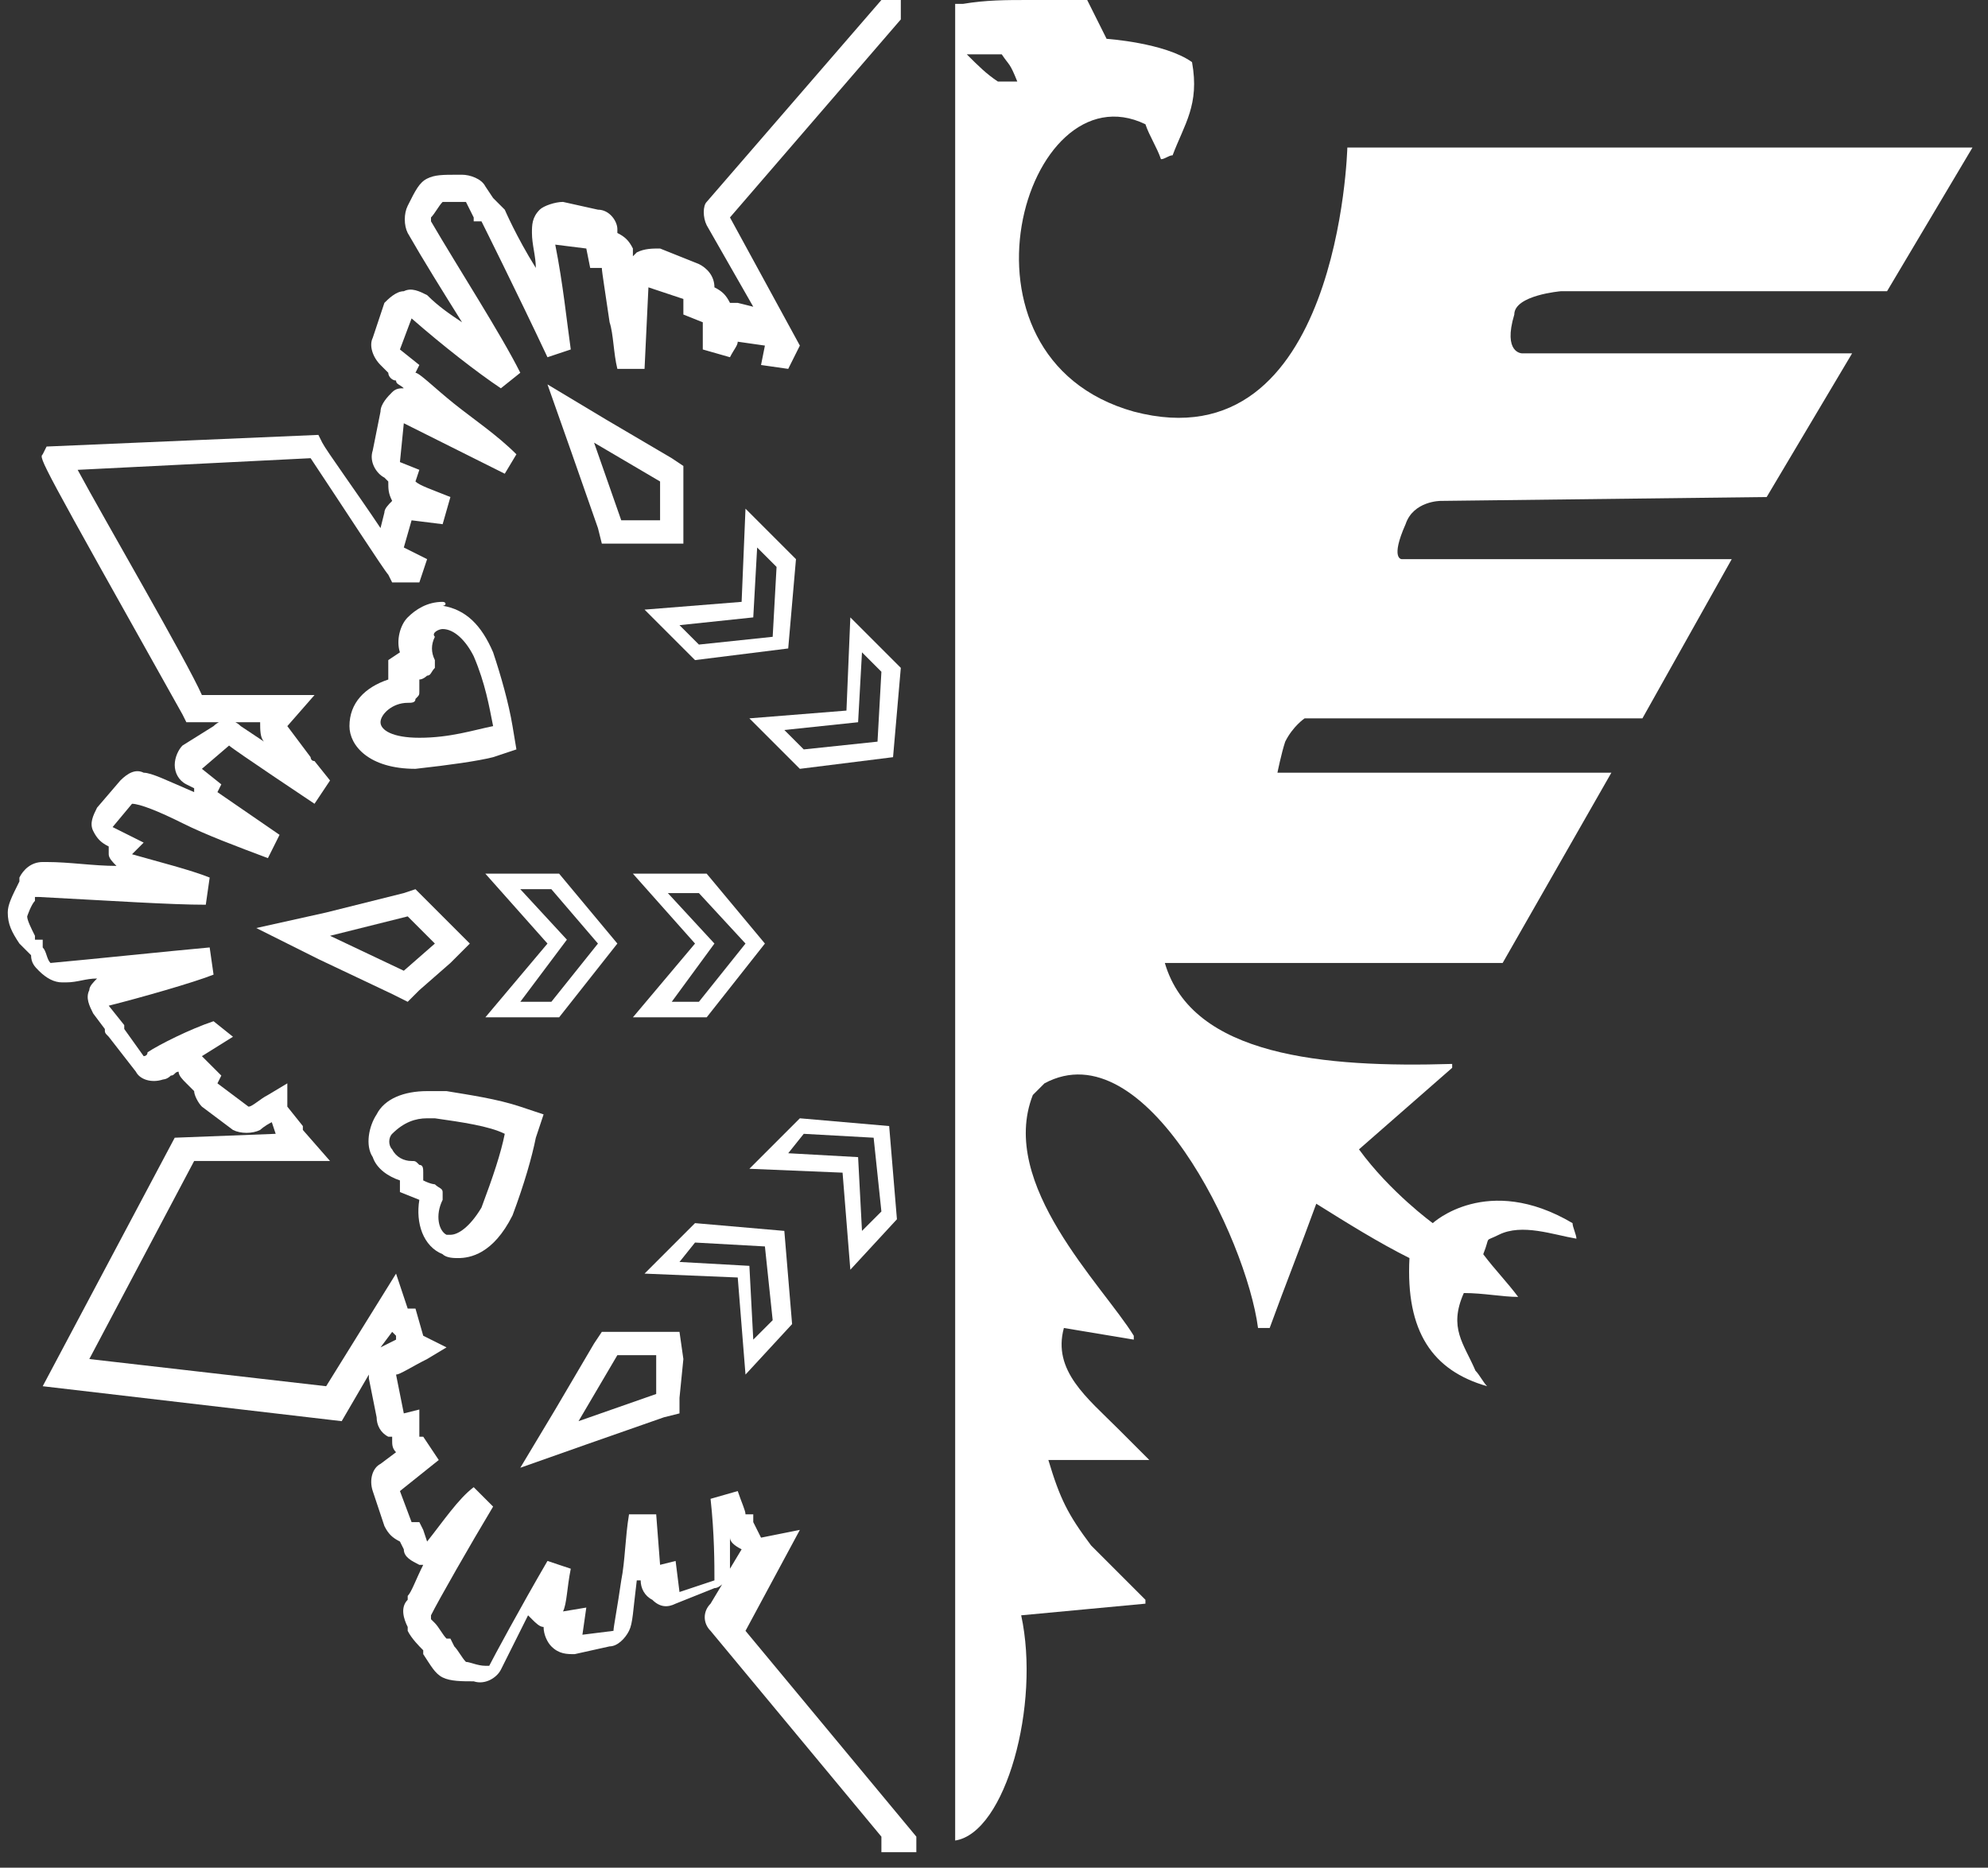 <?xml version="1.0" encoding="utf-8"?>
<!-- Generator: Adobe Illustrator 27.8.0, SVG Export Plug-In . SVG Version: 6.00 Build 0)  -->
<svg version="1.1" id="Calque_1" xmlns="http://www.w3.org/2000/svg" xmlns:xlink="http://www.w3.org/1999/xlink" x="0px" y="0px"
	 viewBox="0 0 51.2 48.1" style="enable-background:new 0 0 51.2 48.1;" xml:space="preserve">
<rect x="0" y="0" width="51.2" height="48.1" fill="#333333" stroke="none"/>
<style type="text/css">
	.st0{fill-rule:evenodd;clip-rule:evenodd;fill:#FFFFFF;}
	.st1{fill:#FFFFFF;}
</style>
<g>
	<path class="st0" d="M40.2,7.5h8.4l2.2-3.7H34.7c0,0-0.2,8.2-5.5,6.8c-5-1.4-2.8-8.9,0.3-7.4c0.1,0.3,0.3,0.6,0.4,0.9
		C30,4.1,30.1,4,30.2,4c0.3-0.8,0.7-1.3,0.5-2.4C30,1.1,28.5,1,28.5,1S28.2,0.4,28,0c-0.5,0-1,0-1.5,0c-0.6,0-1.1,0-1.7,0.1
		c-0.1,0-0.2,0-0.2,0v47.3c1.3-0.2,2.2-3.5,1.7-5.8c1.1-0.1,2.1-0.2,3.2-0.3v-0.1c-0.5-0.5-1-1-1.4-1.4c-0.6-0.8-0.8-1.2-1.1-2.2
		h2.6c-0.3-0.3-0.5-0.5-0.8-0.8c-0.8-0.8-1.7-1.5-1.4-2.6c0.6,0.1,1.2,0.2,1.8,0.3v-0.1c-0.8-1.3-3.5-3.9-2.6-6.2
		c0.1-0.1,0.2-0.2,0.3-0.3c2.6-1.4,5.2,4,5.5,6.3h0.3c0.4-1.1,0.8-2.1,1.2-3.2c0.8,0.5,1.6,1,2.4,1.4c-0.1,1.9,0.6,2.9,2,3.3
		c-0.1-0.1-0.2-0.3-0.3-0.4c-0.3-0.7-0.7-1.1-0.3-2c0.5,0,1,0.1,1.4,0.1c-0.3-0.4-0.6-0.7-0.9-1.1c0.2-0.5,0-0.3,0.4-0.5
		c0.6-0.3,1.4,0,2,0.1c0-0.1-0.1-0.3-0.1-0.4c-2.2-1.3-3.6,0-3.6,0s-1.1-0.8-1.9-1.9c0.8-0.7,1.6-1.4,2.4-2.1v-0.1
		c-3.3,0.1-6.7-0.2-7.4-2.6h8.7l2.8-4.9h-8.6c0,0,0.1-0.5,0.2-0.8c0.2-0.4,0.5-0.6,0.5-0.6h8.7l2.3-4.1h-8.5c0,0-0.3,0,0.1-0.9
		c0.2-0.6,0.9-0.6,0.9-0.6l8.4-0.1l2.2-3.7h-8.5c0,0-0.5,0-0.2-1C39,7.6,40.2,7.5,40.2,7.5 M25.7,2.1c-0.3-0.2-0.5-0.4-0.8-0.7h0.9
		C26,1.7,26,1.6,26.2,2.1H25.7z"/>
</g>
<g>
	<path class="st1" d="M22.7,47.3L18.3,42c-0.2-0.2-0.2-0.5,0-0.7l0.3-0.5c0,0-0.1,0.1-0.2,0.1l-1,0.4c-0.2,0.1-0.4,0.1-0.6-0.1
		c-0.2-0.1-0.3-0.3-0.3-0.5l0,0h-0.1c-0.1,0.8-0.1,1.1-0.2,1.3s-0.3,0.4-0.5,0.4l-0.9,0.2c-0.2,0-0.4,0-0.6-0.2
		c-0.1-0.1-0.2-0.3-0.2-0.5c-0.1,0-0.2-0.1-0.3-0.2l-0.1-0.1c-0.4,0.8-0.7,1.4-0.7,1.4c-0.1,0.2-0.4,0.4-0.7,0.3l0,0
		c-0.3,0-0.6,0-0.8-0.1s-0.3-0.3-0.5-0.6v-0.1c-0.1-0.1-0.3-0.3-0.4-0.5v-0.1c-0.1-0.2-0.2-0.5,0-0.7v-0.1c0.1-0.1,0.2-0.4,0.4-0.8
		h-0.1c-0.2-0.1-0.4-0.2-0.4-0.4l-0.1-0.2c-0.2-0.1-0.3-0.2-0.4-0.4l-0.3-0.9c-0.1-0.3,0-0.6,0.2-0.7l0.4-0.3
		c-0.1-0.1-0.1-0.2-0.1-0.3V37H10c-0.2-0.1-0.3-0.3-0.3-0.5l-0.2-1v-0.1l-0.7,1.2l-7.7-0.9l3.4-6.4l2.6-0.1L7,28.9
		c-0.2,0.1-0.3,0.2-0.3,0.2c-0.2,0.1-0.5,0.1-0.7,0l-0.8-0.6C5.1,28.4,5,28.2,5,28.1l-0.2-0.2c-0.1-0.1-0.2-0.2-0.2-0.3
		c-0.1,0-0.1,0.1-0.2,0.1c-0.1,0.1-0.2,0.1-0.2,0.1c-0.3,0.1-0.6,0-0.7-0.2l-0.7-0.9c-0.1-0.1-0.1-0.1-0.1-0.2l-0.3-0.4
		c-0.1-0.2-0.2-0.4-0.1-0.6c0-0.1,0.1-0.2,0.2-0.3c-0.3,0-0.5,0.1-0.8,0.1c-0.1,0-0.1,0-0.1,0c-0.2,0-0.4-0.1-0.6-0.3
		c-0.1-0.1-0.2-0.2-0.2-0.4c-0.1-0.1-0.2-0.2-0.3-0.3l0,0c-0.2-0.3-0.3-0.5-0.3-0.8c0-0.2,0.1-0.4,0.3-0.8v-0.1
		c0.1-0.2,0.3-0.4,0.6-0.4h0.1c0.6,0,1.2,0.1,1.8,0.1c-0.1-0.1-0.2-0.2-0.2-0.3c0-0.1,0-0.1,0-0.2l0,0c-0.2-0.1-0.3-0.2-0.4-0.4
		c-0.1-0.2,0-0.4,0.1-0.6l0.6-0.7c0.2-0.2,0.4-0.3,0.6-0.2c0.2,0,0.6,0.2,1.3,0.5v-0.1l-0.2-0.1c-0.2-0.1-0.3-0.3-0.3-0.5
		s0.1-0.4,0.2-0.5l0.8-0.5c0.2-0.2,0.5-0.2,0.7,0c0,0,0.3,0.2,0.6,0.4c-0.1-0.1-0.1-0.3-0.1-0.5H4.8l-0.1-0.2
		C1,11.8,1,11.8,1.1,11.7l0.1-0.2l7-0.3l0.1,0.2c0.1,0.2,0.9,1.3,1.5,2.2l0.1-0.4c0-0.1,0.1-0.2,0.2-0.3C10,12.7,10,12.6,10,12.4
		l-0.1-0.1c-0.2-0.1-0.4-0.4-0.3-0.7l0.2-1c0-0.2,0.2-0.4,0.3-0.5s0.2-0.1,0.3-0.1c-0.1-0.1-0.2-0.1-0.2-0.2c-0.1,0-0.2-0.1-0.2-0.2
		L9.8,9.4C9.6,9.2,9.5,8.9,9.6,8.7l0.3-0.9c0.1-0.1,0.3-0.3,0.5-0.3c0.2-0.1,0.4,0,0.6,0.1c0.3,0.3,0.6,0.5,0.9,0.7
		c-0.5-0.8-1-1.6-1.4-2.3c-0.1-0.2-0.1-0.5,0-0.7l0,0c0.2-0.4,0.3-0.6,0.5-0.7s0.4-0.1,0.8-0.1h0.1c0.2,0,0.5,0.1,0.6,0.3l0.2,0.3
		c0.1,0.1,0.2,0.2,0.3,0.3c0,0,0.3,0.7,0.8,1.5c0-0.3-0.1-0.6-0.1-0.9c0-0.2,0-0.4,0.2-0.6c0.1-0.1,0.4-0.2,0.6-0.2l0.9,0.2
		c0.3,0,0.5,0.3,0.5,0.5V6c0.2,0.1,0.3,0.2,0.4,0.4c0,0,0,0.1,0,0.2l0.1-0.1c0.2-0.1,0.4-0.1,0.6-0.1l1,0.4c0.2,0.1,0.4,0.3,0.4,0.6
		l0,0c0.2,0.1,0.3,0.2,0.4,0.4c0.1,0,0.1,0,0.2,0l0.4,0.1l-1.2-2.1c-0.1-0.2-0.1-0.5,0-0.6L22.7,0h0.5v0.5l-4.4,5.1l1.8,3.3
		l-0.3,0.6l-0.7-0.1l0.1-0.5L19,8.8c0,0.1-0.1,0.2-0.2,0.4L18.1,9c0-0.3,0-0.6,0-0.7l-0.5-0.2V7.7l-0.9-0.3l-0.1,2.1h-0.7
		c-0.1-0.4-0.1-0.9-0.2-1.2c-0.1-0.7-0.2-1.3-0.2-1.4h-0.1h-0.2l-0.1-0.5l-0.8-0.1c0.2,1,0.3,2,0.4,2.7l-0.6,0.2
		c-0.8-1.7-1.7-3.5-1.7-3.5h-0.2V5.6L12,5.2h-0.1c-0.2,0-0.4,0-0.5,0c-0.1,0.1-0.2,0.3-0.3,0.4v0.1c0.7,1.2,1.8,2.9,2.3,3.9L12.9,10
		c-0.6-0.4-1.5-1.1-2.3-1.8L10.3,9l0.5,0.4l-0.1,0.2c0.1,0,0.5,0.4,1,0.8s1.1,0.8,1.6,1.3L13,12.2l-2.6-1.3l-0.1,1l0.5,0.2l-0.1,0.3
		c0.1,0.1,0.4,0.2,0.9,0.4l-0.2,0.7l-0.8-0.1l-0.2,0.7l0.6,0.3L10.8,15h-0.2h-0.5L10,14.8c-0.1-0.1-1.2-1.8-2-3l-6,0.3
		c0.7,1.3,2.8,4.9,3.2,5.8h2.9l-0.7,0.8L8,19.5l0,0c0,0,0,0.1,0.1,0.1l0.4,0.5l-0.4,0.6c0,0-2.1-1.4-2.2-1.5l-0.7,0.6l0.5,0.4
		l-0.1,0.2l1.6,1.1l-0.3,0.6c-0.8-0.3-1.6-0.6-2.2-0.9s-1.1-0.5-1.3-0.5l-0.5,0.6l0.8,0.4L3.4,22c0.7,0.2,1.5,0.4,2,0.6l-0.1,0.7
		c-0.9,0-2.4-0.1-4.3-0.2H0.9v0.1c-0.1,0.1-0.2,0.4-0.2,0.4c0,0.1,0.1,0.3,0.2,0.5v0.1h0.2v0.2c0.1,0.1,0.1,0.3,0.2,0.4l0,0
		c1.1-0.1,3-0.3,4.1-0.4l0.1,0.7c-0.5,0.2-1.9,0.6-2.7,0.8l0.4,0.5v0.1l0.5,0.7c0,0,0.1,0,0.1-0.1c0.3-0.2,1.1-0.6,1.7-0.8L6,26.7
		l-0.8,0.5l0.5,0.5l-0.1,0.2l0.8,0.6c0.1,0,0.3-0.2,0.5-0.3l0.5-0.3v0.6L7.8,29v0.1l0.7,0.8l-3.5,0L2.3,35l6.1,0.7l1.8-2.9l0.3,0.9
		h0.2l0.2,0.7l0.6,0.3L11,35c-0.4,0.2-0.7,0.4-0.8,0.4l0.2,1l0.4-0.1v0.4V37h0.1l0.4,0.6l-1,0.8l0.3,0.8h0.2l0.1,0.2l0.1,0.3
		c0.4-0.5,0.8-1.1,1.2-1.4l0.5,0.5c-0.6,1-1.4,2.4-1.6,2.8v0.1l0.1,0.1c0.1,0.1,0.2,0.3,0.3,0.4h0.1l0.1,0.2
		c0.1,0.1,0.2,0.3,0.3,0.4c0.1,0,0.3,0.1,0.5,0.1h0.1l0,0c0.1-0.2,0.8-1.5,1.5-2.7l0.6,0.2c-0.1,0.5-0.1,0.9-0.2,1.1l0.6-0.1
		L15,42.1l0.8-0.1c0-0.1,0.1-0.6,0.2-1.3c0.1-0.5,0.1-1.1,0.2-1.7h0.7l0.1,1.3l0.4-0.1l0.1,0.8l0.9-0.3c0-0.4,0-1.2-0.1-2.1l0.7-0.2
		c0.1,0.3,0.2,0.5,0.2,0.6l0,0h0.2v0.2l0.2,0.4l1-0.2L19.2,42l4.4,5.3v0.4h-0.9V47.3z M14.8,41.8L14.8,41.8L14.8,41.8L14.8,41.8z
		 M11,41.5L11,41.5L11,41.5 M11,41.4L11,41.4L11,41.4 M17.2,40.6L17.2,40.6L17.2,40.6L17.2,40.6z M18.8,39.6c0,0.3,0,0.5,0,0.7v0.1
		l0.3-0.5C18.9,39.8,18.8,39.7,18.8,39.6 M16.8,40L16.8,40L16.8,40L16.8,40z M19.3,39.2L19.3,39.2z M10.1,34.3l-0.3,0.4l0,0
		c0,0,0.2-0.1,0.4-0.2v-0.1C10.2,34.4,10.2,34.4,10.1,34.3 M3.9,27L3.9,27z M1.4,24.7L1.4,24.7L1.4,24.7z M3.4,22L3.4,22L3.4,22
		L3.4,22z M10.6,12.4L10.6,12.4L10.6,12.4z M19.7,8.7L19.7,8.7L19.7,8.7z M18.8,8.5L18.8,8.5z M18.9,8.5L18.9,8.5L18.9,8.5L18.9,8.5
		z M18.1,8.1L18.1,8.1z M12,5.1L12,5.1L12,5.1z"/>
</g>
<g>
	<path class="st1" d="M11,28.8c0.1,0,0.1,0,0.2,0c0.7,0.1,1.4,0.2,1.8,0.4c-0.1,0.5-0.3,1.1-0.6,1.9c-0.3,0.5-0.6,0.7-0.8,0.7h-0.1
		c-0.2-0.1-0.3-0.5-0.1-0.9c0-0.1,0-0.2,0-0.2c0-0.1-0.1-0.1-0.2-0.2c0,0-0.1,0-0.3-0.1c0-0.1,0-0.2,0-0.2c0-0.1,0-0.2-0.1-0.2
		c-0.1-0.1-0.1-0.1-0.2-0.1c-0.2,0-0.4-0.1-0.5-0.3c-0.1-0.1-0.1-0.3,0-0.4C10.4,28.9,10.7,28.8,11,28.8 M11,28.1
		c-0.6,0-1.1,0.2-1.3,0.6c-0.2,0.3-0.3,0.8-0.1,1.1c0.1,0.3,0.4,0.5,0.7,0.6v0.3l0.5,0.2c-0.1,0.6,0.1,1.2,0.6,1.4
		c0.1,0.1,0.3,0.1,0.4,0.1c0.3,0,0.9-0.1,1.4-1.1l0,0l0,0c0.3-0.8,0.5-1.5,0.6-2l0.2-0.6l-0.6-0.2c-0.6-0.2-1.3-0.3-1.9-0.4
		C11.2,28.1,11.1,28.1,11,28.1"/>
</g>
<g>
	<path class="st1" d="M11.4,16.2L11.4,16.2c0.3,0,0.6,0.3,0.8,0.7c0.3,0.7,0.4,1.3,0.5,1.8c-0.5,0.1-1.1,0.3-1.9,0.3
		c-0.7,0-1-0.2-1-0.4c0-0.2,0.3-0.5,0.7-0.5c0.1,0,0.2,0,0.2-0.1c0.1-0.1,0.1-0.1,0.1-0.2c0,0,0-0.1,0-0.3c0.1,0,0.2-0.1,0.2-0.1
		c0.1,0,0.1-0.1,0.2-0.2c0-0.1,0-0.2,0-0.2c-0.1-0.2-0.1-0.4,0-0.6C11.1,16.3,11.3,16.2,11.4,16.2 M11.4,15.5L11.4,15.5
		c-0.4,0-0.7,0.2-0.9,0.4c-0.2,0.2-0.3,0.6-0.2,0.9L10,17v0.5c-0.6,0.2-1,0.6-1,1.2c0,0.5,0.5,1.1,1.7,1.1l0,0l0,0
		c0.9-0.1,1.6-0.2,2-0.3l0.6-0.2l-0.1-0.6c-0.1-0.6-0.3-1.3-0.5-1.9c-0.3-0.7-0.7-1.1-1.3-1.2C11.5,15.6,11.5,15.5,11.4,15.5"/>
</g>
<g>
	<path class="st1" d="M10.5,23.6l0.7,0.7L10.4,25l-1.9-0.9L10.5,23.6z M10.7,22.9L10.4,23l-2,0.5l-1.8,0.4l1.6,0.8l1.9,0.9l0.4,0.2
		l0.3-0.3l0.8-0.7l0.5-0.5l-0.5-0.5l-0.7-0.7L10.7,22.9z"/>
</g>
<g>
	<path class="st1" d="M14.4,26.2h-1.9l1.6-1.9l-1.6-1.8h1.9l1.5,1.8L14.4,26.2z M13.4,25.8h0.8l1.2-1.5l-1.2-1.4h-0.8l1.2,1.3
		L13.4,25.8z"/>
</g>
<g>
	<path class="st1" d="M18.2,26.2h-1.9l1.6-1.9l-1.6-1.8h1.9l1.5,1.8L18.2,26.2z M17.3,25.8H18l1.2-1.5L18,23h-0.8l1.2,1.3L17.3,25.8
		z"/>
</g>
<g>
	<path class="st1" d="M15.3,11.4l1.7,1v1h-1L15.3,11.4z M14.1,9.9l0.6,1.7l0.7,2l0.1,0.4h0.4h1h0.7v-0.7v-1V12l-0.3-0.2l-1.7-1
		L14.1,9.9z"/>
</g>
<g>
	<path class="st1" d="M17.9,17l-1.3-1.3l2.5-0.2l0.1-2.4l1.3,1.3l-0.2,2.3L17.9,17z M17.5,16.1l0.5,0.5l1.9-0.2l0.1-1.8l-0.5-0.5
		l-0.1,1.8L17.5,16.1z"/>
</g>
<g>
	<path class="st1" d="M20.6,19.8l-1.3-1.3l2.5-0.2l0.1-2.4l1.3,1.3L23,19.5L20.6,19.8z M20.2,18.8l0.5,0.5l1.9-0.2l0.1-1.8l-0.5-0.5
		l-0.1,1.8L20.2,18.8z"/>
</g>
<g>
	<path class="st1" d="M16.9,34.9v1l-2,0.7l1-1.7H16.9z M17.5,34.3h-0.7h-1h-0.3l-0.2,0.3l-1,1.7l-0.9,1.5l1.7-0.6l2-0.7l0.4-0.1V36
		l0.1-1L17.5,34.3z"/>
</g>
<g>
	<path class="st1" d="M19.2,35.4L19,32.9l-2.4-0.1l1.3-1.3l2.3,0.2l0.2,2.4L19.2,35.4z M17.5,32.5l1.8,0.1l0.1,1.9l0.5-0.5l-0.2-1.9
		L17.9,32L17.5,32.5z"/>
</g>
<g>
	<path class="st1" d="M21.9,32.7l-0.2-2.5l-2.4-0.1l1.3-1.3l2.3,0.2l0.2,2.4L21.9,32.7z M20.3,29.7l1.8,0.1l0.1,1.9l0.5-0.5
		l-0.2-1.9l-1.8-0.1L20.3,29.7z"/>
</g>
</svg>
